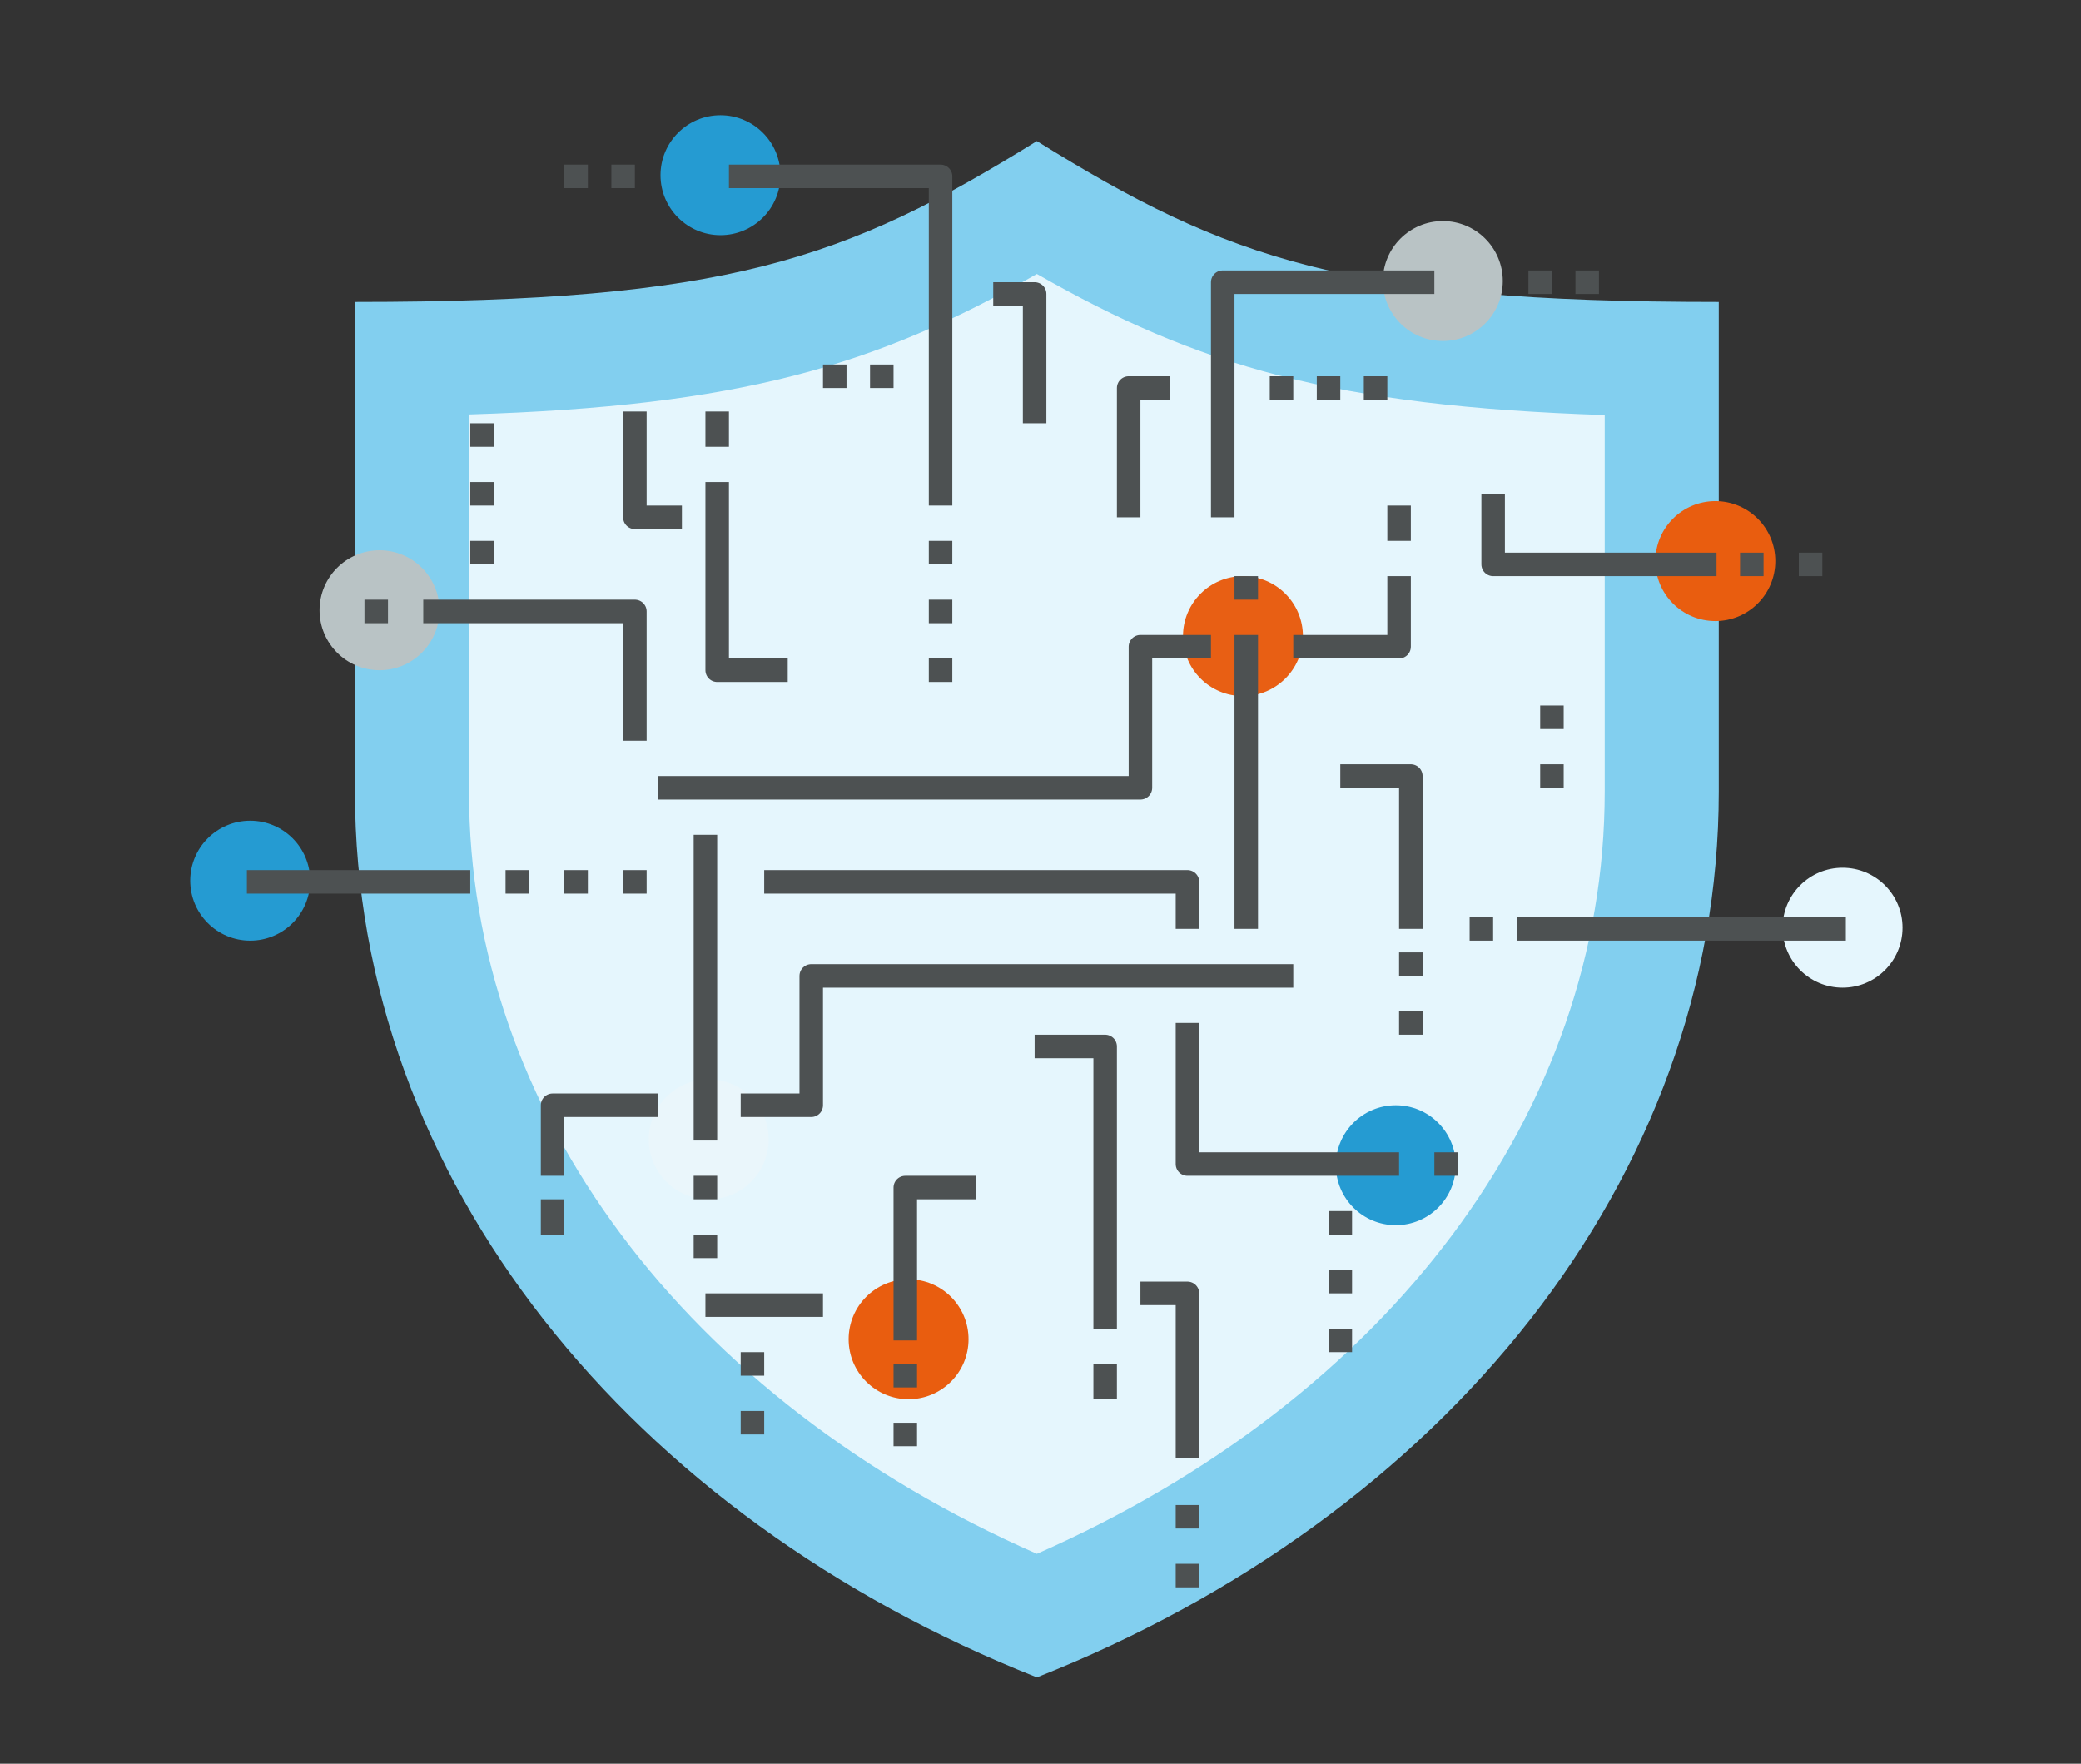 <svg xmlns="http://www.w3.org/2000/svg" width="177" height="150" viewBox="0 0 177 150">
  <rect x="0" y="0" width="177" height="150" fill="#333333" stroke="none"/>
  <title>4iG_icn_150px_bizt_integracio</title>
  <g id="Layer_2" data-name="Layer 2">
    <g id="Layer_1-2" data-name="Layer 1">
      <g>
        <path d="M88.19,142.66c-34.54-13.69-58-42.36-58-75.33V25.68c31.61,0,41.71-3.58,58-13.68,16.29,10.1,26.39,13.68,58,13.68V67.33C146.19,100.3,122.73,129,88.19,142.66Z" style="fill: #82cfef"/>
        <path d="M88.19,132.15C58.29,119,39.89,94.49,39.89,67.33V35.25c23-.7,34.62-4.13,48.3-11.95,13.68,7.82,25.32,11.25,48.3,12V67.33C136.49,94.49,118.08,119,88.19,132.15Z" style="fill: #e5f6fd"/>
        <circle cx="61.28" cy="14.9" r="5.1" style="fill: #259bd2"/>
        <circle cx="21.28" cy="74.9" r="5.1" style="fill: #259bd2"/>
        <circle cx="32.28" cy="51.9" r="5.1" style="fill: #b9c3c5"/>
        <circle cx="60.28" cy="96.9" r="5.1" style="fill: #eaf6fb"/>
        <circle cx="77.28" cy="113.9" r="5.1" style="fill: #e95d0f"/>
        <line x1="60" y1="71" x2="60" y2="97" style="fill: none;stroke: #4d5152;stroke-linejoin: round;stroke-width: 2px"/>
        <line x1="70" y1="111" x2="60" y2="111" style="fill: none;stroke: #4d5152;stroke-linejoin: round;stroke-width: 2px"/>
        <polyline points="54 63 54 52 36 52" style="fill: none;stroke: #4d5152;stroke-linejoin: round;stroke-width: 2px"/>
        <line x1="32" y1="53" x2="32" y2="51" style="fill: none;stroke: #4d5152;stroke-linejoin: round;stroke-width: 2px"/>
        <line x1="41" y1="48" x2="41" y2="46" style="fill: none;stroke: #4d5152;stroke-linejoin: round;stroke-width: 2px"/>
        <line x1="41" y1="43" x2="41" y2="41" style="fill: none;stroke: #4d5152;stroke-linejoin: round;stroke-width: 2px"/>
        <line x1="41" y1="38" x2="41" y2="36" style="fill: none;stroke: #4d5152;stroke-linejoin: round;stroke-width: 2px"/>
        <line x1="61" y1="38" x2="61" y2="35" style="fill: none;stroke: #4d5152;stroke-linejoin: round;stroke-width: 2px"/>
        <line x1="60" y1="102" x2="60" y2="100" style="fill: none;stroke: #4d5152;stroke-linejoin: round;stroke-width: 2px"/>
        <line x1="60" y1="107" x2="60" y2="105" style="fill: none;stroke: #4d5152;stroke-linejoin: round;stroke-width: 2px"/>
        <line x1="64" y1="117" x2="64" y2="115" style="fill: none;stroke: #4d5152;stroke-linejoin: round;stroke-width: 2px"/>
        <line x1="64" y1="122" x2="64" y2="120" style="fill: none;stroke: #4d5152;stroke-linejoin: round;stroke-width: 2px"/>
        <line x1="77" y1="118" x2="77" y2="116" style="fill: none;stroke: #4d5152;stroke-linejoin: round;stroke-width: 2px"/>
        <line x1="77" y1="123" x2="77" y2="121" style="fill: none;stroke: #4d5152;stroke-linejoin: round;stroke-width: 2px"/>
        <line x1="47" y1="105" x2="47" y2="102" style="fill: none;stroke: #4d5152;stroke-linejoin: round;stroke-width: 2px"/>
        <polyline points="56 94 47 94 47 100" style="fill: none;stroke: #4d5152;stroke-linejoin: round;stroke-width: 2px"/>
        <polyline points="61 41 61 57 67 57" style="fill: none;stroke: #4d5152;stroke-linejoin: round;stroke-width: 2px"/>
        <polyline points="80 43 80 15 62 15" style="fill: none;stroke: #4d5152;stroke-linejoin: round;stroke-width: 2px"/>
        <polyline points="88 36 88 25 84.48 25" style="fill: none;stroke: #4d5152;stroke-linejoin: round;stroke-width: 2px"/>
        <polyline points="83 101 77 101 77 114" style="fill: none;stroke: #4d5152;stroke-linejoin: round;stroke-width: 2px"/>
        <circle cx="145.9" cy="47.72" r="5.1" style="fill: #e95d0f"/>
        <line x1="150" y1="48" x2="148" y2="48" style="fill: none;stroke: #4d5152;stroke-linejoin: round;stroke-width: 2px"/>
        <line x1="155" y1="48" x2="153" y2="48" style="fill: none;stroke: #4d5152;stroke-linejoin: round;stroke-width: 2px"/>
        <line x1="127" y1="79" x2="125" y2="79" style="fill: none;stroke: #4d5152;stroke-linejoin: round;stroke-width: 2px"/>
        <polyline points="127 42 127 48 146 48" style="fill: none;stroke: #4d5152;stroke-linejoin: round;stroke-width: 2px"/>
        <polyline points="58 44 54 44 54 35" style="fill: none;stroke: #4d5152;stroke-linejoin: round;stroke-width: 2px"/>
        <line x1="70" y1="32" x2="72" y2="32" style="fill: none;stroke: #4d5152;stroke-linejoin: round;stroke-width: 2px"/>
        <line x1="74" y1="32" x2="76" y2="32" style="fill: none;stroke: #4d5152;stroke-linejoin: round;stroke-width: 2px"/>
        <line x1="48" y1="15" x2="50" y2="15" style="fill: none;stroke: #4d5152;stroke-linejoin: round;stroke-width: 2px"/>
        <line x1="52" y1="15" x2="54" y2="15" style="fill: none;stroke: #4d5152;stroke-linejoin: round;stroke-width: 2px"/>
        <circle cx="122.72" cy="23.9" r="5.1" style="fill: #b9c3c5"/>
        <circle cx="156.72" cy="78.9" r="5.1" style="fill: #e5f6fd"/>
        <circle cx="118.72" cy="99.1" r="5.1" style="fill: #259bd2"/>
        <circle cx="105.72" cy="54.1" r="5.1" style="fill: #e85f14"/>
        <line x1="106" y1="79" x2="106" y2="54" style="fill: none;stroke: #4d5152;stroke-linejoin: round;stroke-width: 2px"/>
        <polyline points="63 94 69 94 69 83 77 83 88 83 110 83" style="fill: none;stroke: #4d5152;stroke-linejoin: round;stroke-width: 2px"/>
        <line x1="129" y1="79" x2="157" y2="79" style="fill: none;stroke: #4d5152;stroke-linejoin: round;stroke-width: 2px"/>
        <line x1="21" y1="75" x2="40" y2="75" style="fill: none;stroke: #4d5152;stroke-linejoin: round;stroke-width: 2px"/>
        <polyline points="101 87 101 99 119 99" style="fill: none;stroke: #4d5152;stroke-linejoin: round;stroke-width: 2px"/>
        <polyline points="101 79 101 75 88 75 78 75 65 75" style="fill: none;stroke: #4d5152;stroke-linejoin: round;stroke-width: 2px"/>
        <line x1="123" y1="98" x2="123" y2="100" style="fill: none;stroke: #4d5152;stroke-linejoin: round;stroke-width: 2px"/>
        <line x1="114" y1="103" x2="114" y2="105" style="fill: none;stroke: #4d5152;stroke-linejoin: round;stroke-width: 2px"/>
        <line x1="114" y1="108" x2="114" y2="110" style="fill: none;stroke: #4d5152;stroke-linejoin: round;stroke-width: 2px"/>
        <line x1="114" y1="113" x2="114" y2="115" style="fill: none;stroke: #4d5152;stroke-linejoin: round;stroke-width: 2px"/>
        <line x1="80" y1="46" x2="80" y2="48" style="fill: none;stroke: #4d5152;stroke-linejoin: round;stroke-width: 2px"/>
        <line x1="80" y1="51" x2="80" y2="53" style="fill: none;stroke: #4d5152;stroke-linejoin: round;stroke-width: 2px"/>
        <line x1="80" y1="56" x2="80" y2="58" style="fill: none;stroke: #4d5152;stroke-linejoin: round;stroke-width: 2px"/>
        <line x1="43" y1="75" x2="45" y2="75" style="fill: none;stroke: #4d5152;stroke-linejoin: round;stroke-width: 2px"/>
        <line x1="48" y1="75" x2="50" y2="75" style="fill: none;stroke: #4d5152;stroke-linejoin: round;stroke-width: 2px"/>
        <line x1="53" y1="75" x2="55" y2="75" style="fill: none;stroke: #4d5152;stroke-linejoin: round;stroke-width: 2px"/>
        <line x1="101" y1="128" x2="101" y2="130" style="fill: none;stroke: #4d5152;stroke-linejoin: round;stroke-width: 2px"/>
        <line x1="101" y1="133" x2="101" y2="135" style="fill: none;stroke: #4d5152;stroke-linejoin: round;stroke-width: 2px"/>
        <line x1="94" y1="116" x2="94" y2="119" style="fill: none;stroke: #4d5152;stroke-linejoin: round;stroke-width: 2px"/>
        <line x1="106" y1="49" x2="106" y2="51" style="fill: none;stroke: #4d5152;stroke-linejoin: round;stroke-width: 2px"/>
        <line x1="117" y1="32" x2="117" y2="34" style="fill: none;stroke: #4d5152;stroke-linejoin: round;stroke-width: 2px"/>
        <line x1="132" y1="62" x2="132" y2="60" style="fill: none;stroke: #4d5152;stroke-linejoin: round;stroke-width: 2px"/>
        <line x1="132" y1="67" x2="132" y2="65" style="fill: none;stroke: #4d5152;stroke-linejoin: round;stroke-width: 2px"/>
        <line x1="120" y1="83" x2="120" y2="81" style="fill: none;stroke: #4d5152;stroke-linejoin: round;stroke-width: 2px"/>
        <line x1="120" y1="88" x2="120" y2="86" style="fill: none;stroke: #4d5152;stroke-linejoin: round;stroke-width: 2px"/>
        <line x1="119" y1="43" x2="119" y2="46" style="fill: none;stroke: #4d5152;stroke-linejoin: round;stroke-width: 2px"/>
        <polyline points="103 55 97 55 97 67 89 67 78 67 56 67" style="fill: none;stroke: #4d5152;stroke-linejoin: round;stroke-width: 2px"/>
        <polyline points="110 55 119 55 119 49" style="fill: none;stroke: #4d5152;stroke-linejoin: round;stroke-width: 2px"/>
        <polyline points="94 113 94 89 88 89" style="fill: none;stroke: #4d5152;stroke-linejoin: round;stroke-width: 2px"/>
        <polyline points="104 44 104 24 122 24" style="fill: none;stroke: #4d5152;stroke-linejoin: round;stroke-width: 2px"/>
        <polyline points="96 44 96 33 99.52 33" style="fill: none;stroke: #4d5152;stroke-linejoin: round;stroke-width: 2px"/>
        <polyline points="114 66 120 66 120 79" style="fill: none;stroke: #4d5152;stroke-linejoin: round;stroke-width: 2px"/>
        <polyline points="97 110 101 110 101 124" style="fill: none;stroke: #4d5152;stroke-linejoin: round;stroke-width: 2px"/>
        <line x1="114" y1="33" x2="112" y2="33" style="fill: none;stroke: #4d5152;stroke-linejoin: round;stroke-width: 2px"/>
        <line x1="110" y1="33" x2="108" y2="33" style="fill: none;stroke: #4d5152;stroke-linejoin: round;stroke-width: 2px"/>
        <line x1="136" y1="24" x2="134" y2="24" style="fill: none;stroke: #4d5152;stroke-linejoin: round;stroke-width: 2px"/>
        <line x1="132" y1="24" x2="130" y2="24" style="fill: none;stroke: #4d5152;stroke-linejoin: round;stroke-width: 2px"/>
        <rect width="177" height="150" style="fill: none;opacity: 0.2"/>
      </g>
    </g>
  </g>
</svg>
